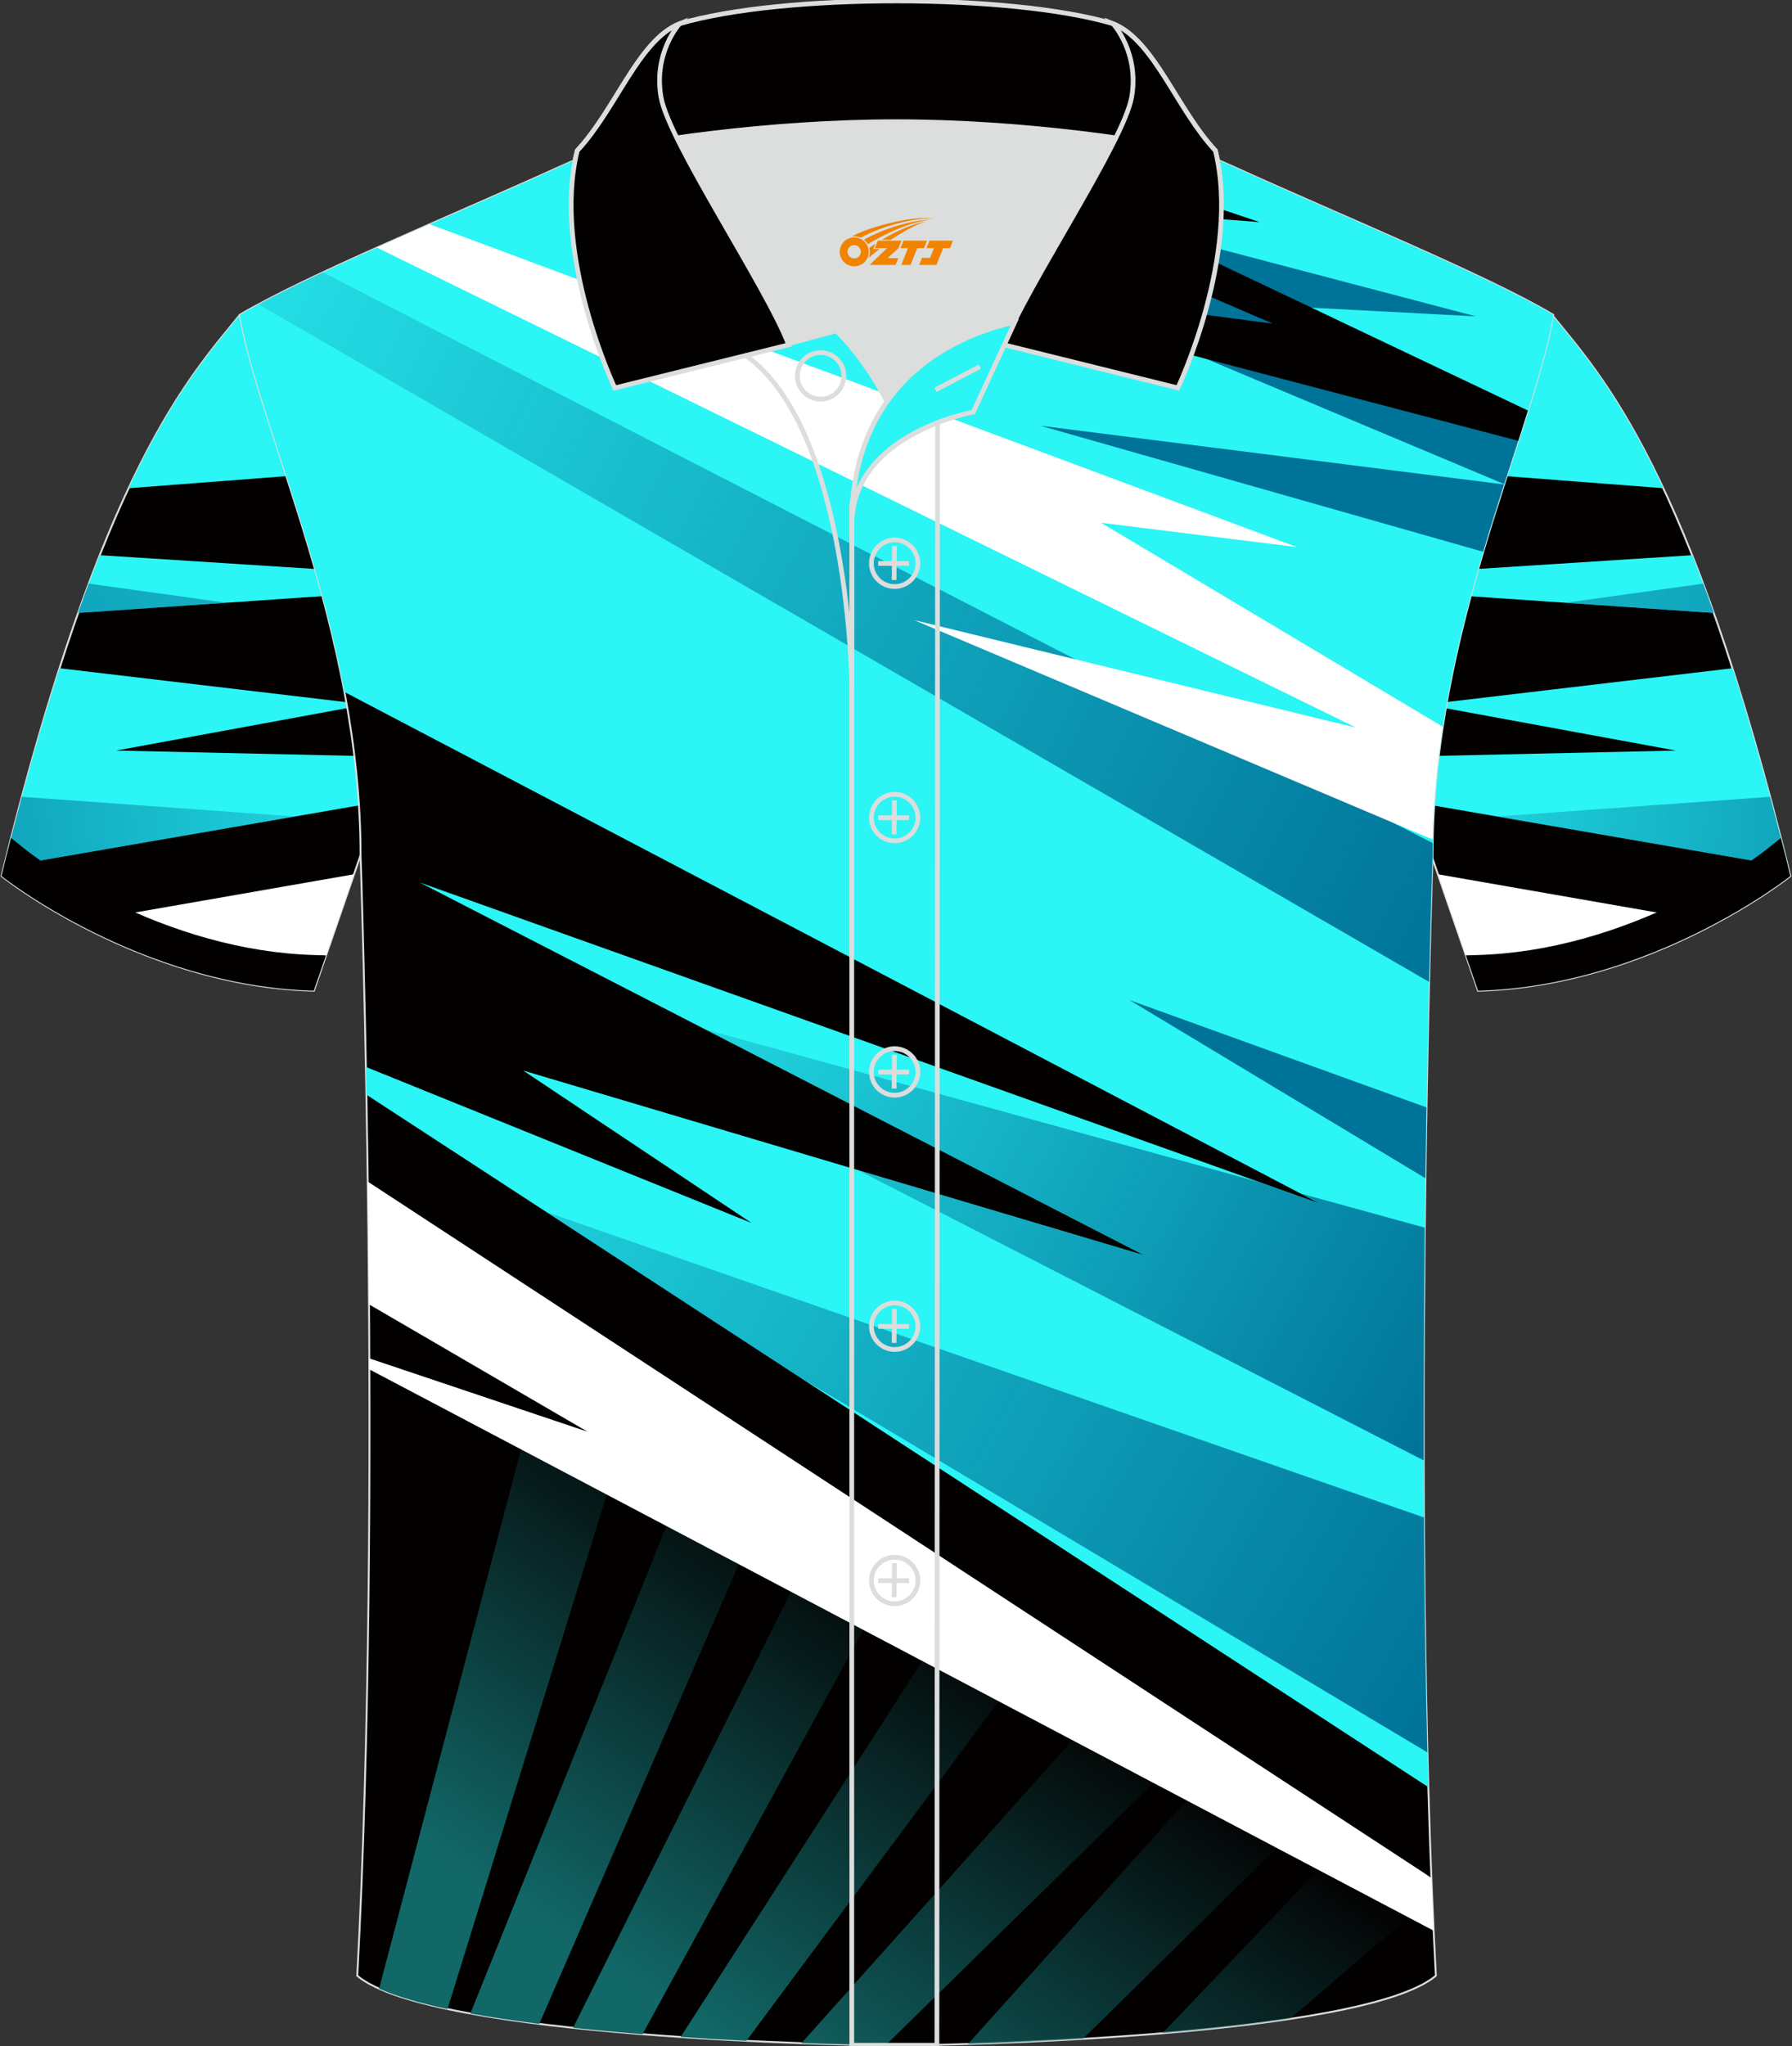 <?xml version="1.0" encoding="utf-8"?>
<!-- Generator: Adobe Illustrator 24.0.1, SVG Export Plug-In . SVG Version: 6.00 Build 0)  -->
<svg xmlns="http://www.w3.org/2000/svg" xmlns:xlink="http://www.w3.org/1999/xlink" version="1.1" id="图层_1" x="0px" y="0px" width="379.8px" height="433.5px" viewBox="0 0 379.8 433.5" enable-background="new 0 0 379.8 433.5" xml:space="preserve">
<rect x="0" y="0" width="379.8" height="433.5" fill="#333333" stroke="none"/>
<g>
	
		<path fill-rule="evenodd" clip-rule="evenodd" fill="#030000" stroke="#DCDDDD" stroke-width="0.4" stroke-miterlimit="22.902" d="   M328.95,66.71c10.24,12.74,29.35,32.27,50.5,118.88c0,0-29.18,23.26-66.18,24.29c0,0-7.15-20.72-9.9-28.7   c-20.57-59.68-9.23-110.29-81.9-146.21c-2.6-1.28-7.28-1.87-6.25-3.45c5.38-8.23,13.19-7.45,17.82-6   c9.64,3.37,2.54,1.17,11.99,5.45C266.96,40.91,315.27,58.5,328.95,66.71z"/>
	<path fill-rule="evenodd" clip-rule="evenodd" fill="#2BF5F5" d="M281.53,97.99l70.99,5.43c-9.76-20.78-17.99-29.76-23.57-36.7   c-13.68-8.22-61.99-25.8-83.93-35.77c-9.45-4.28-2.35-2.08-11.99-5.45c-4.64-1.45-12.45-2.22-17.82,6   c-1.03,1.58,3.66,2.17,6.25,3.45C257.23,52.62,272.64,73.87,281.53,97.99L281.53,97.99z M358.64,117.61l-70.11,4.5   c0.21,0.88,0.41,1.77,0.62,2.66l74.08,5.08C361.67,125.45,360.14,121.38,358.64,117.61L358.64,117.61z M367.18,141.56l-65.06,7.69   l53.07,9.75l-57.99,1.29c0.81,3.19,1.68,6.41,2.63,9.66l79.15,13.67C374.94,167.33,370.99,153.45,367.18,141.56z"/>
	<g>
		
			<linearGradient id="SVGID_1_" gradientUnits="userSpaceOnUse" x1="523.384" y1="-119.064" x2="115.551" y2="-76.199" gradientTransform="matrix(0.999 0 0 -0.999 0.258 25.299)">
			<stop offset="0" style="stop-color:#007399"/>
			<stop offset="1" style="stop-color:#007399;stop-opacity:0"/>
		</linearGradient>
		<path fill-rule="evenodd" clip-rule="evenodd" fill="url(#SVGID_1_)" d="M360.97,123.64l-29.14,4.05l31.4,2.15    C362.47,127.7,361.72,125.63,360.97,123.64z"/>
		
			<linearGradient id="SVGID_2_" gradientUnits="userSpaceOnUse" x1="451.904" y1="-158.842" x2="262.708" y2="-138.957" gradientTransform="matrix(0.999 0 0 -0.999 0.258 25.299)">
			<stop offset="0" style="stop-color:#007399"/>
			<stop offset="1" style="stop-color:#007399;stop-opacity:0"/>
		</linearGradient>
		<path fill-rule="evenodd" clip-rule="evenodd" fill="url(#SVGID_2_)" d="M375.15,168.8l-57.9,4.17l58.07,10.02l3.61,0.48    C377.66,178.35,376.4,173.47,375.15,168.8z"/>
		<path fill-rule="evenodd" clip-rule="evenodd" fill="#FFFFFF" d="M363.78,195.51l-59.02-10.3c2.18,6.32,5.3,15.36,7.08,20.55    l18.04,2.19C343.38,205.24,355.12,200.15,363.78,195.51z"/>
		<path fill-rule="evenodd" clip-rule="evenodd" fill="#030000" d="M374.73,179.68c-5.15,4.11-12.12,8.06-17.95,10.97    c-13.54,6.73-28.54,11.25-43.72,11.67l-2.38,0.07l2.59,7.49c37-1.02,66.18-24.29,66.18-24.29c-0.67-2.76-1.35-5.45-2.02-8.07    L374.73,179.68z"/>
	</g>
</g>
<g>
	
		<path fill-rule="evenodd" clip-rule="evenodd" fill="#030000" stroke="#DCDDDD" stroke-width="0.4" stroke-miterlimit="22.902" d="   M50.83,66.71C40.59,79.45,21.48,98.98,0.34,185.59c0,0,29.18,23.26,66.18,24.29c0,0,7.15-20.72,9.9-28.7   c20.57-59.69,9.23-110.3,81.9-146.22c2.6-1.28,7.28-1.87,6.25-3.45c-5.38-8.23-13.19-7.45-17.82-6c-9.64,3.37-2.54,1.17-11.99,5.45   C112.82,40.91,64.51,58.5,50.83,66.71z"/>
	<path fill-rule="evenodd" clip-rule="evenodd" fill="#2BF5F5" d="M98.25,97.99c8.89-24.13,24.3-45.36,60.06-63.03   c2.6-1.28,7.28-1.87,6.25-3.45c-5.38-8.23-13.19-7.45-17.82-6c-9.64,3.37-2.54,1.17-11.99,5.45   c-21.94,9.98-70.26,27.56-83.93,35.77c-5.59,6.94-13.82,15.93-23.57,36.7L98.25,97.99L98.25,97.99z M21.14,117.61   c-1.5,3.78-3.03,7.84-4.59,12.23l74.08-5.08c0.2-0.89,0.41-1.78,0.62-2.66L21.14,117.61L21.14,117.61z M0.82,183.62l79.15-13.67   c0.94-3.25,1.81-6.47,2.63-9.66l-57.99-1.29l53.07-9.75l-65.06-7.69C8.79,153.45,4.84,167.33,0.82,183.62z"/>
	<g>
		
			<linearGradient id="SVGID_3_" gradientUnits="userSpaceOnUse" x1="-1715.134" y1="-119.069" x2="-2122.967" y2="-76.204" gradientTransform="matrix(-0.999 0 0 -0.999 -1856.718 25.299)">
			<stop offset="0" style="stop-color:#007399"/>
			<stop offset="1" style="stop-color:#007399;stop-opacity:0"/>
		</linearGradient>
		<path fill-rule="evenodd" clip-rule="evenodd" fill="url(#SVGID_3_)" d="M18.81,123.64l29.14,4.05l-31.4,2.15    C17.31,127.7,18.06,125.63,18.81,123.64z"/>
		
			<linearGradient id="SVGID_4_" gradientUnits="userSpaceOnUse" x1="-1786.614" y1="-158.851" x2="-1975.81" y2="-138.966" gradientTransform="matrix(-0.999 0 0 -0.999 -1856.718 25.299)">
			<stop offset="0" style="stop-color:#007399"/>
			<stop offset="1" style="stop-color:#007399;stop-opacity:0"/>
		</linearGradient>
		<path fill-rule="evenodd" clip-rule="evenodd" fill="url(#SVGID_4_)" d="M4.62,168.8l57.9,4.17L4.46,182.99l-3.61,0.48    C2.12,178.35,3.37,173.47,4.62,168.8z"/>
		<path fill-rule="evenodd" clip-rule="evenodd" fill="#FFFFFF" d="M15.99,195.51l59.02-10.3c-2.18,6.32-5.3,15.36-7.08,20.55    l-18.04,2.19C36.4,205.24,24.66,200.15,15.99,195.51z"/>
		<path fill-rule="evenodd" clip-rule="evenodd" fill="#030000" d="M5.04,179.68c5.15,4.11,12.12,8.06,17.95,10.97    c13.54,6.73,28.54,11.25,43.72,11.67l2.38,0.07l-2.59,7.49c-37-1.02-66.18-24.29-66.18-24.29c0.67-2.76,1.35-5.45,2.02-8.07    L5.04,179.68z"/>
	</g>
</g>
<g>
	
		<path fill-rule="evenodd" clip-rule="evenodd" fill="#030000" stroke="#DCDDDD" stroke-width="0.4" stroke-miterlimit="22.902" d="   M190.02,433.3c-9.72,0.03-98.71-1.66-114.3-14.75c5.38-100.88,0.7-237.38,0.7-237.38c0-47.56-21.3-89.83-25.59-114.45   c13.68-8.22,45.41-21.22,67.35-31.2c30.13-13.65,34.26-7.73,71.43-7.73s42.11-5.9,72.25,7.73c21.93,9.98,53.67,22.97,67.35,31.19   c-4.28,24.65-25.59,66.89-25.59,114.45c0,0-4.68,136.51,0.7,237.38C288.72,431.64,199.73,433.33,190.02,433.3z"/>
	<g>
		<path fill-rule="evenodd" clip-rule="evenodd" fill="#2BF5F5" d="M72.99,146.58l206.73,108.4l-190.8-68.05l153.52,78.96    l-131.57-39.11l48.42,32.3l-81.74-33.06c0.04,1.91,0.07,3.88,0.11,5.88l225.08,146.7c-2.67-93.51,0.9-197.44,0.9-197.44    c0-47.56,21.3-89.82,25.59-114.45c-13.68-8.22-45.42-21.21-67.35-31.19c-30.13-13.65-35.08-7.73-72.25-7.73s-41.29-5.9-71.43,7.73    c-21.94,9.98-53.67,22.99-67.35,31.2C54.04,85.17,66.8,113.51,72.99,146.58z"/>
		<path fill-rule="evenodd" clip-rule="evenodd" fill="#007399" d="M302.34,234.6l-62.95-22.74l62.72,37.74    C302.17,244.4,302.25,239.38,302.34,234.6z"/>
		
			<linearGradient id="SVGID_5_" gradientUnits="userSpaceOnUse" x1="309.186" y1="-170.634" x2="-1.474" y2="-12.345" gradientTransform="matrix(0.999 0 0 -0.999 0.258 25.299)">
			<stop offset="0" style="stop-color:#007399"/>
			<stop offset="1" style="stop-color:#007399;stop-opacity:0"/>
		</linearGradient>
		<path fill-rule="evenodd" clip-rule="evenodd" fill="url(#SVGID_5_)" d="M302.88,208L54.79,64.46c3.83-2.07,8.48-4.37,13.64-6.77    l235.22,120.91c-0.01,0.85-0.02,1.7-0.02,2.56C303.62,181.15,303.27,191.26,302.88,208z"/>
		<path fill-rule="evenodd" clip-rule="evenodd" fill="#007399" d="M314.34,116.89l-93.82-26.7l98.23,12.44    C317.3,107.21,315.8,111.95,314.34,116.89z"/>
		<path fill-rule="evenodd" clip-rule="evenodd" fill="#007399" d="M312.81,67.02l-52.23-2.75l52.23,23.41l9.87,2.88    c-1.23,3.82-2.54,7.81-3.88,11.99L140.57,27.69c6.33-1.27,11.87-1.33,18.6-1.03L312.81,67.02z"/>
		
			<linearGradient id="SVGID_6_" gradientUnits="userSpaceOnUse" x1="211.586" y1="-320.759" x2="153.434" y2="-407.798" gradientTransform="matrix(0.999 0 0 -0.999 0.258 25.299)">
			<stop offset="0" style="stop-color:#126767;stop-opacity:0"/>
			<stop offset="1" style="stop-color:#126767"/>
		</linearGradient>
		<path fill-rule="evenodd" clip-rule="evenodd" fill="url(#SVGID_6_)" d="M121.45,429.57l53.27-106.51l14.68,10.5l-53.21,97.36    C131.26,430.54,126.31,430.09,121.45,429.57L121.45,429.57z M187.7,433.28l62.52-61.23l-15.33-11.89l-65.03,72.67    C177.79,433.12,184.13,433.25,187.7,433.28L187.7,433.28z M158.2,432.33l62.08-83.52l-16.08-10.5l-59.94,93.2    C149.08,431.84,153.76,432.11,158.2,432.33L158.2,432.33z M114.3,428.74l46.68-107.53l-14.68-10.5L99.69,426.55    C104.25,427.38,109.17,428.1,114.3,428.74L114.3,428.74z M94.85,425.6l35.52-114.74l-18.7-8.54L80.35,421.28    C84.03,422.93,89.02,424.36,94.85,425.6L94.85,425.6z M273.41,427.69c-8.45,1.27-17.76,2.27-27.04,3.04l39.29-41.21l16.9,13.11    L273.41,427.69L273.41,427.69z M229.51,431.91c-9.11,0.54-17.55,0.88-24.35,1.09l53.32-59.32l16.9,13.11L229.51,431.91z"/>
		<path fill-rule="evenodd" clip-rule="evenodd" fill="#FFFFFF" d="M305.79,153.95l-72.41-43.2l41.52,5.15L91.07,47.5    c-3.77,1.66-7.52,3.32-11.18,4.95l207.53,101.7l-93.65-22.78l109.87,46.47C303.83,169.7,304.6,161.71,305.79,153.95z"/>
		<path fill-rule="evenodd" clip-rule="evenodd" fill="#030000" d="M323.82,86.96l-89.25-42.39l32.37,2.48L208.4,27.29    c-5.3,0.27-11.41,0.5-18.8,0.5c-5.75,0-10.71-0.14-15.11-0.33l95.25,41.1l-85.07-11.15l137.1,35.97    C322.49,91.18,323.17,89.04,323.82,86.96z"/>
		<path fill-rule="evenodd" clip-rule="evenodd" fill="#FFFFFF" d="M303.37,397.86l-1.06-0.76L77.94,250.31    c0.11,8.22,0.2,16.94,0.27,26.01l46.33,26.98l-46.27-15.54l0.01,2.33L302.14,408.1l1.7,0.89L303.37,397.86z"/>
		<g>
			
				<linearGradient id="SVGID_7_" gradientUnits="userSpaceOnUse" x1="309.648" y1="-266.477" x2="109.248" y2="-155.393" gradientTransform="matrix(0.999 0 0 -0.999 0.258 25.299)">
				<stop offset="0" style="stop-color:#007399"/>
				<stop offset="1" style="stop-color:#007399;stop-opacity:0"/>
			</linearGradient>
			<path fill-rule="evenodd" clip-rule="evenodd" fill="url(#SVGID_7_)" d="M301.97,260.07l-26.43-7.27l4.17,2.19l-12.77-4.56     l-117.46-32.35l92.94,47.8l-60.6-18.01l0,0l119.91,61.5C301.7,292.04,301.8,275.36,301.97,260.07z"/>
			
				<linearGradient id="SVGID_8_" gradientUnits="userSpaceOnUse" x1="309.162" y1="-325.38" x2="40.971" y2="-170.54" gradientTransform="matrix(0.999 0 0 -0.999 0.258 25.299)">
				<stop offset="0" style="stop-color:#007399"/>
				<stop offset="1" style="stop-color:#007399;stop-opacity:0"/>
			</linearGradient>
			<path fill-rule="evenodd" clip-rule="evenodd" fill="url(#SVGID_8_)" d="M301.79,321.46l-186.06-64.73l53.23,34.7l133.55,79.79     C302.11,354.65,301.88,337.84,301.79,321.46z"/>
		</g>
	</g>
</g>
<path fill-rule="evenodd" clip-rule="evenodd" fill="#DCDDDD" d="M187.99,85.1c6.44-9.11,16.35-14.37,26.94-16.84  c5.24-10.64,16.09-27.82,21.62-39.13c-26.77-6.52-66.37-6.52-93.14,0c6.43,13.14,20,34.17,23.66,43.7l10.22-2.75  C177.27,70.08,183.27,75.75,187.99,85.1z"/>
<path fill="none" stroke="#DCDDDD" stroke-miterlimit="9.999" d="M158.01,75.27l19.26-5.19c0,0,6,5.67,10.72,15.03  c-3.78,5.35-6.37,12.04-7.18,20.26c-0.14,0.74-0.24,1.47-0.28,2.18v3.57v33.98C180.53,145.08,180,90.84,158.01,75.27z"/>
<path fill="none" stroke="#DCDDDD" stroke-miterlimit="9.999" d="M180.53,107.55v3.57c0-1.99,0.1-3.91,0.28-5.75  C180.66,106.11,180.57,106.84,180.53,107.55L180.53,107.55z M180.53,111.11v322.16h18.04l0.14-343.73  C191.11,92.47,180.53,98.78,180.53,111.11z"/>
<path fill-rule="evenodd" clip-rule="evenodd" fill="#030000" stroke="#DCDDDD" stroke-miterlimit="9.999" d="M122.06,33.11  c13.39-3.26,40.9-7.33,67.9-7.33s54.51,4.07,67.9,7.33l-0.28-1.2c-8.22-8.78-12.93-23.33-21.69-26.89  C224.97,1.8,207.47,0.2,189.97,0.2c-17.51,0-35.01,1.61-45.94,4.82c-8.77,3.57-13.47,18.11-21.69,26.89L122.06,33.11z"/>
<path fill-rule="evenodd" clip-rule="evenodd" fill="#030000" stroke="#DCDDDD" stroke-miterlimit="9.999" d="M144.03,5.02  c0,0-5.58,6.05-3.94,15.53c1.63,9.49,22.57,40.52,27.06,52.5l-36.85,9.13c0,0-13.39-28.22-7.95-50.27  C130.57,23.13,135.27,8.59,144.03,5.02z"/>
<path fill-rule="evenodd" clip-rule="evenodd" fill="#030000" stroke="#DCDDDD" stroke-miterlimit="9.999" d="M235.9,5.02  c0,0,5.58,6.05,3.95,15.53c-1.63,9.49-22.57,40.52-27.06,52.5l36.85,9.13c0,0,13.39-28.22,7.95-50.27  C249.37,23.13,244.66,8.59,235.9,5.02z"/>
<path fill="none" stroke="#DCDDDD" stroke-miterlimit="9.999" d="M173.92,84.56c2.72,0,4.93-2.21,4.93-4.93  c0-2.72-2.21-4.93-4.93-4.93s-4.93,2.21-4.93,4.93C168.99,82.35,171.21,84.56,173.92,84.56z"/>
<path fill="#2BF5F5" stroke="#DCDDDD" stroke-miterlimit="9.999" d="M215.08,68.23l-8.81,19.07c0,0-25.75,4.58-25.75,23.82  C180.53,84.94,196.8,72.43,215.08,68.23z"/>

<line fill="none" stroke="#DCDDDD" stroke-miterlimit="9.999" x1="207.67" y1="77.66" x2="198.28" y2="82.58"/>
<g>
	<g>
		<path fill="none" stroke="#DCDDDD" stroke-miterlimit="9.999" d="M189.62,124.25c2.71,0,4.93-2.22,4.93-4.93    s-2.23-4.93-4.93-4.93c-2.71,0-4.93,2.22-4.93,4.93C184.67,122.04,186.89,124.25,189.62,124.25z"/>
		<line fill="none" stroke="#DCDDDD" stroke-miterlimit="9.999" x1="189.57" y1="115.66" x2="189.5" y2="122.86"/>
		<line fill="none" stroke="#DCDDDD" stroke-miterlimit="9.999" x1="186.12" y1="119.36" x2="192.66" y2="119.36"/>
	</g>
	<g>
		<path fill="none" stroke="#DCDDDD" stroke-miterlimit="9.999" d="M189.62,178.13c2.71,0,4.93-2.22,4.93-4.93    s-2.23-4.93-4.93-4.93c-2.71,0-4.93,2.22-4.93,4.93C184.67,175.92,186.89,178.13,189.62,178.13z"/>
		<line fill="none" stroke="#DCDDDD" stroke-miterlimit="9.999" x1="189.57" y1="169.54" x2="189.5" y2="176.74"/>
		<line fill="none" stroke="#DCDDDD" stroke-miterlimit="9.999" x1="186.12" y1="173.24" x2="192.66" y2="173.24"/>
	</g>
	<g>
		<path fill="none" stroke="#DCDDDD" stroke-miterlimit="9.999" d="M189.62,232.01c2.71,0,4.93-2.22,4.93-4.93    c0-2.71-2.23-4.93-4.93-4.93c-2.71,0-4.93,2.22-4.93,4.93C184.67,229.79,186.89,232.01,189.62,232.01z"/>
		<line fill="none" stroke="#DCDDDD" stroke-miterlimit="9.999" x1="189.57" y1="223.42" x2="189.5" y2="230.61"/>
		<line fill="none" stroke="#DCDDDD" stroke-miterlimit="9.999" x1="186.12" y1="227.11" x2="192.66" y2="227.11"/>
	</g>
	<g>
		<path fill="none" stroke="#DCDDDD" stroke-miterlimit="9.999" d="M189.62,285.88c2.71,0,4.93-2.22,4.93-4.93    c0-2.71-2.23-4.93-4.93-4.93c-2.71,0-4.93,2.22-4.93,4.93C184.67,283.66,186.89,285.88,189.62,285.88z"/>
		<line fill="none" stroke="#DCDDDD" stroke-miterlimit="9.999" x1="189.57" y1="277.29" x2="189.5" y2="284.48"/>
		<line fill="none" stroke="#DCDDDD" stroke-miterlimit="9.999" x1="186.12" y1="280.98" x2="192.66" y2="280.98"/>
	</g>
	<g>
		<path fill="none" stroke="#DCDDDD" stroke-miterlimit="9.999" d="M189.62,339.75c2.71,0,4.93-2.22,4.93-4.93    s-2.23-4.93-4.93-4.93c-2.71,0-4.93,2.22-4.93,4.93C184.67,337.53,186.89,339.75,189.62,339.75z"/>
		<line fill="none" stroke="#DCDDDD" stroke-miterlimit="9.999" x1="189.57" y1="331.16" x2="189.5" y2="338.35"/>
		<line fill="none" stroke="#DCDDDD" stroke-miterlimit="9.999" x1="186.12" y1="334.85" x2="192.66" y2="334.85"/>
	</g>
</g>
<g id="图层_x0020_1">
	<path fill="#F08300" d="M178.15,54.38c0.416,1.136,1.472,1.984,2.752,2.032c0.144,0,0.304,0,0.448-0.016h0.016   c0.016,0,0.064,0,0.128-0.016c0.032,0,0.048-0.016,0.08-0.016c0.064-0.016,0.144-0.032,0.224-0.048c0.016,0,0.016,0,0.032,0   c0.192-0.048,0.4-0.112,0.576-0.208c0.192-0.096,0.4-0.224,0.608-0.384c0.672-0.56,1.104-1.408,1.104-2.352   c0-0.224-0.032-0.448-0.08-0.672l0,0C183.99,52.5,183.94,52.33,183.86,52.15C183.39,51.06,182.31,50.3,181.04,50.3C179.35,50.3,177.97,51.67,177.97,53.37C177.97,53.72,178.03,54.06,178.15,54.38L178.15,54.38L178.15,54.38z M182.45,53.4L182.45,53.4C182.42,54.18,181.76,54.78,180.98,54.74C180.19,54.71,179.6,54.06,179.63,53.27c0.032-0.784,0.688-1.376,1.472-1.344   C181.87,51.96,182.48,52.63,182.45,53.4L182.45,53.4z"/>
	<polygon fill="#F08300" points="196.48,50.98 ,195.84,52.57 ,194.4,52.57 ,192.98,56.12 ,191.03,56.12 ,192.43,52.57 ,190.85,52.57    ,191.49,50.98"/>
	<path fill="#F08300" d="M198.45,46.25c-1.008-0.096-3.024-0.144-5.056,0.112c-2.416,0.304-5.152,0.912-7.616,1.664   C183.73,48.63,181.86,49.35,180.51,50.12C180.71,50.09,180.9,50.07,181.09,50.07c0.48,0,0.944,0.112,1.36,0.288   C186.55,48.04,193.75,45.99,198.45,46.25L198.45,46.25L198.45,46.25z"/>
	<path fill="#F08300" d="M183.92,51.72c4-2.368,8.88-4.672,13.488-5.248c-4.608,0.288-10.224,2-14.288,4.304   C183.44,51.03,183.71,51.35,183.92,51.72C183.92,51.72,183.92,51.72,183.92,51.72z"/>
	<polygon fill="#F08300" points="201.97,50.98 ,201.35,52.57 ,199.89,52.57 ,198.48,56.12 ,198.02,56.12 ,196.51,56.12 ,194.82,56.12    ,195.41,54.62 ,197.12,54.62 ,197.94,52.57 ,196.35,52.57 ,196.99,50.98"/>
	<polygon fill="#F08300" points="191.06,50.98 ,190.42,52.57 ,188.13,54.68 ,190.39,54.68 ,189.81,56.12 ,184.32,56.12 ,187.99,52.57    ,185.41,52.57 ,186.05,50.98"/>
	<path fill="#F08300" d="M196.34,46.84c-3.376,0.752-6.464,2.192-9.424,3.952h1.888C191.23,49.22,193.57,47.79,196.34,46.84z    M185.54,51.66C184.91,52.04,184.85,52.09,184.24,52.5c0.064,0.256,0.112,0.544,0.112,0.816c0,0.496-0.112,0.976-0.32,1.392   c0.176-0.16,0.32-0.304,0.432-0.4c0.272-0.24,0.768-0.64,1.6-1.296l0.32-0.256H185.06l0,0L185.54,51.66L185.54,51.66L185.54,51.66z"/>
</g>
</svg>